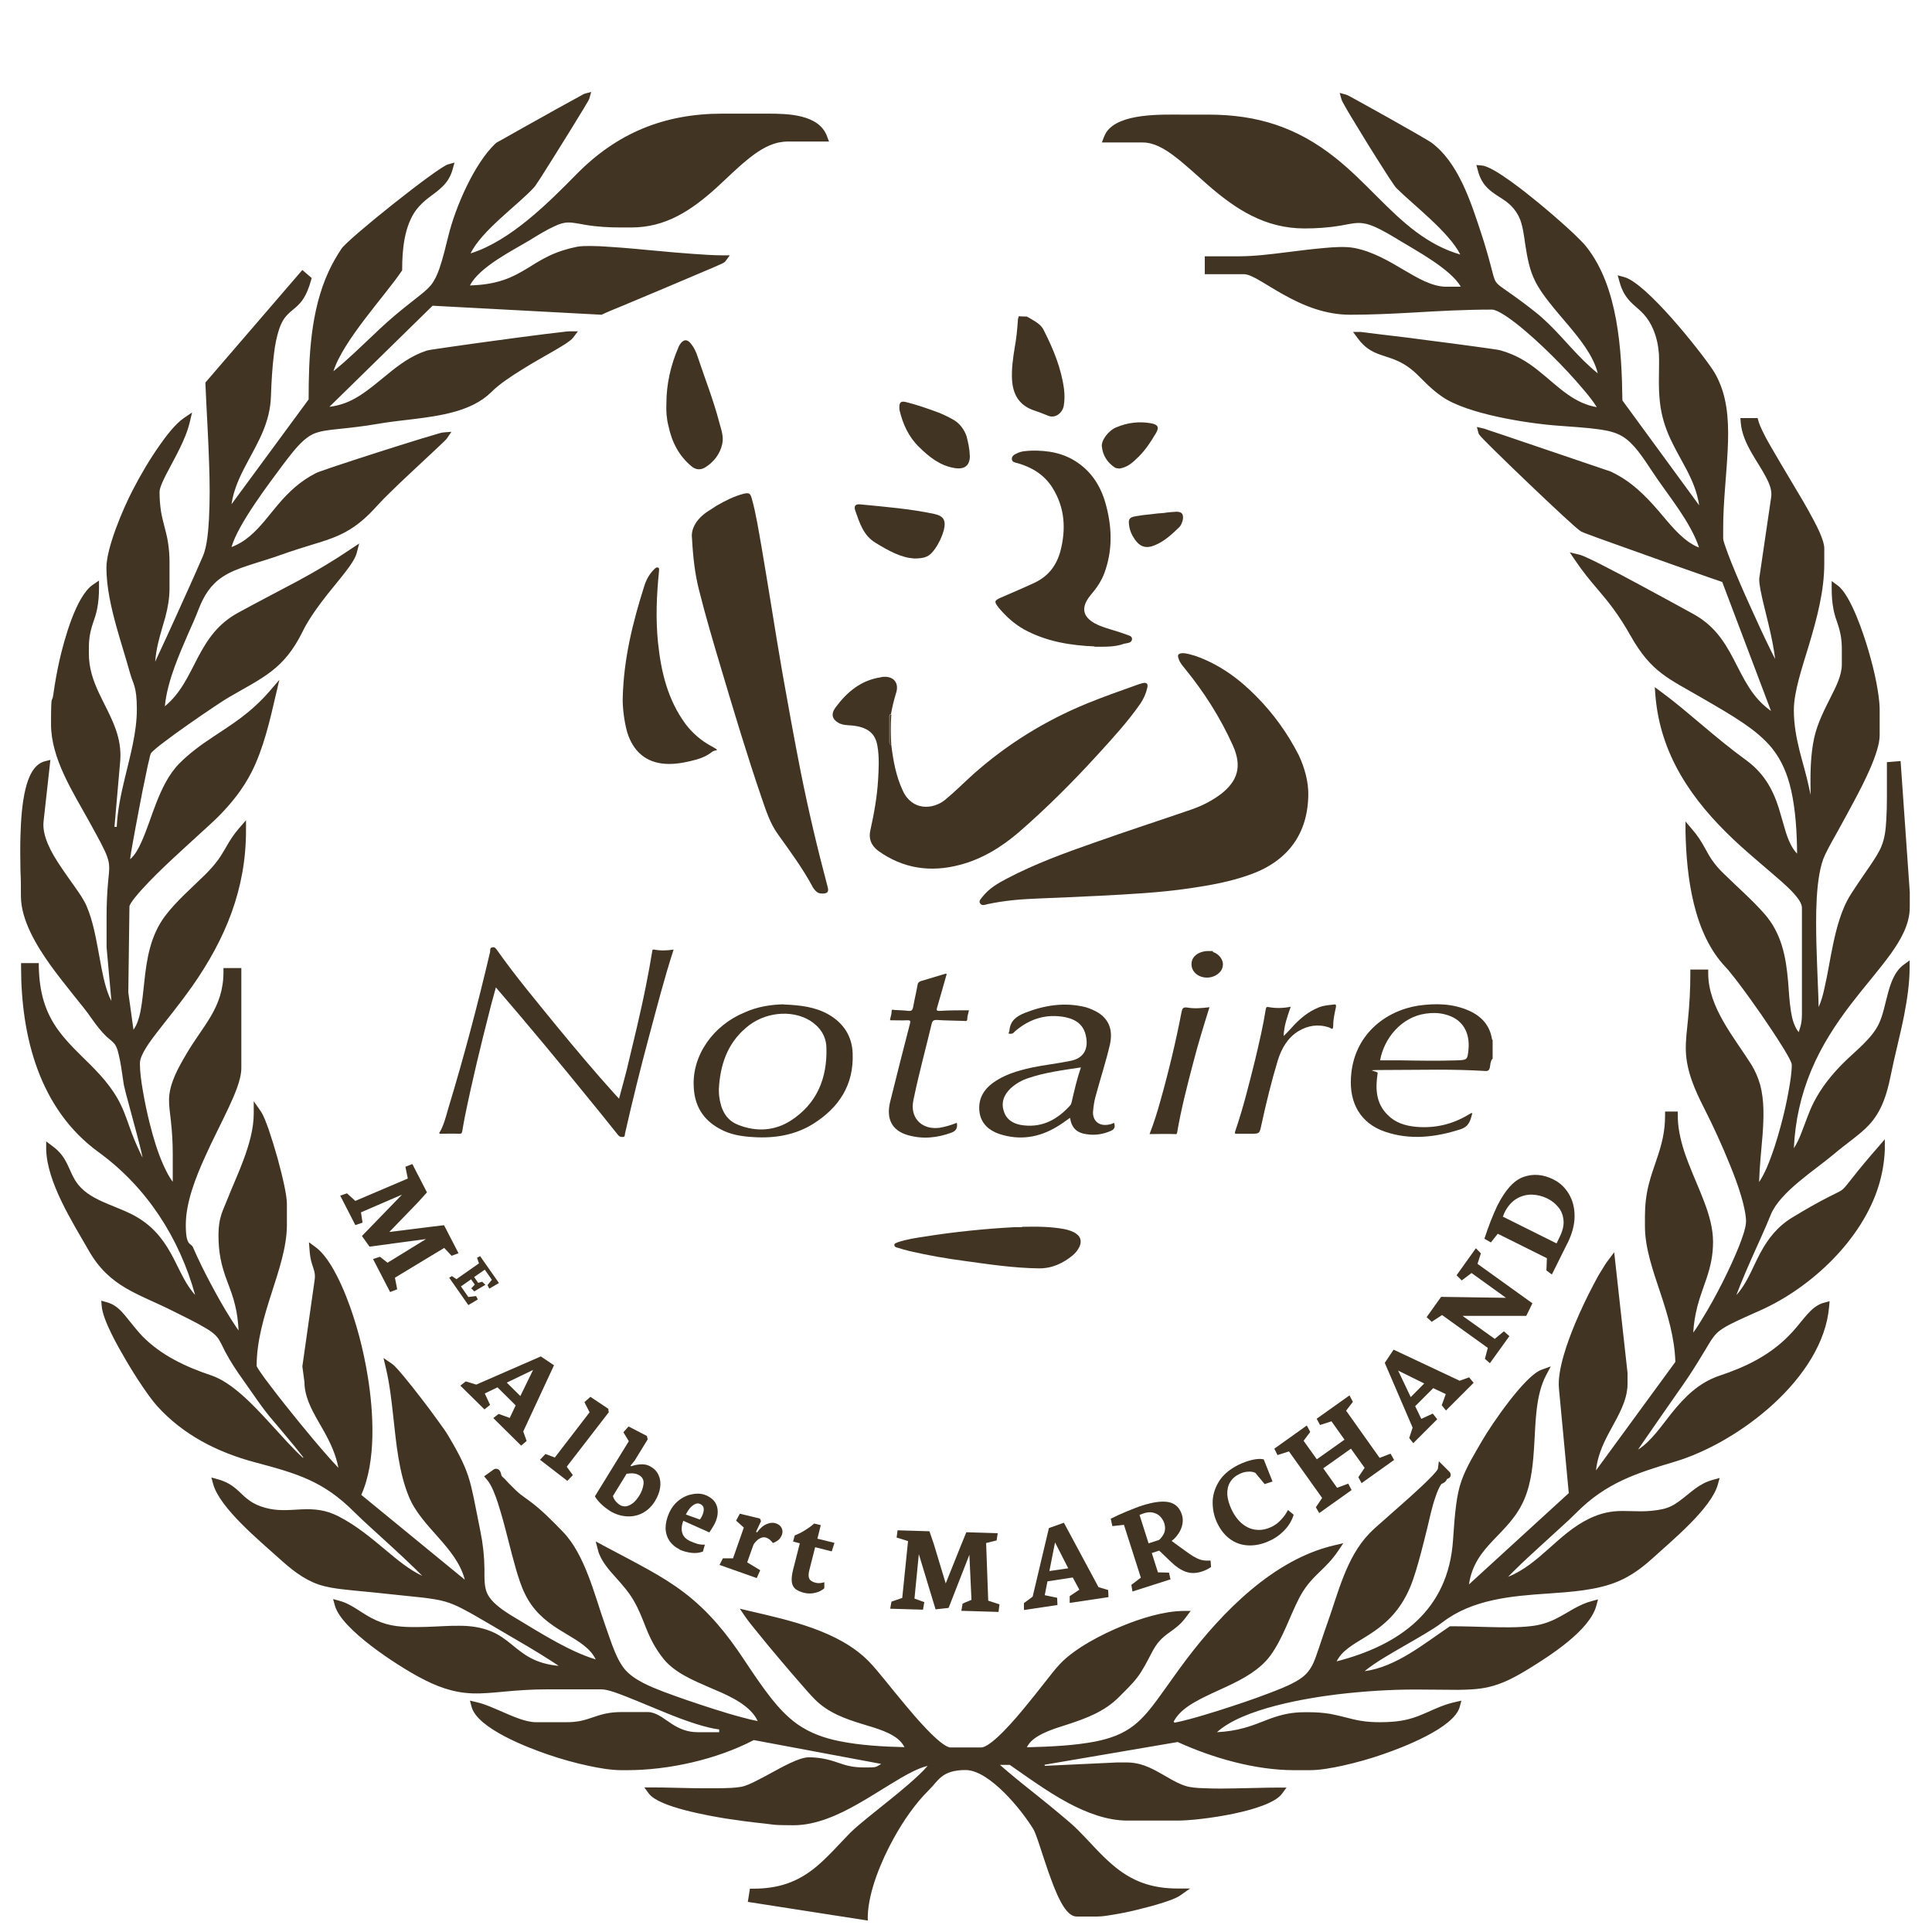 <svg viewBox="0 0 1200 1200" version="1.1" xmlns="http://www.w3.org/2000/svg">
  <defs>
    <style>
      .color {
        fill: #423422;
      }
      .cls-1 {
        fill-rule: evenodd;
      }
    </style>
  </defs>
  
  <g class="color">
    <g id="Calque_1">
      <path d="M729.5,1070c3.1-.6,6.4-1.4,9.3-2.2,6.1-1.6,12.2-3.5,18.3-5.4,10.3-3.3,20.7-6.7,30.8-10.6,5.5-2.1,11.4-4.3,16.6-7.2,3.1-1.7,6-3.7,8.2-6.6,2.4-3,3.9-6.8,5.1-10.4,2.2-6.1,4.1-12.3,6.3-18.4,6.9-19.1,11.9-41.7,26.4-56.7,2.7-2.8,5.8-5.5,8.7-8,4.4-3.9,8.7-7.7,13.1-11.6,3.1-2.7,19.6-17.4,20.8-20.6l.6-4.7,6.6,6.6c.6.6.9,1.5.7,2.4-.3,1.3-1.2,1.6-2.2,2-.6,1.5-1.6,2.3-3.2,3,0,0-.1,0-.2,0-1.7,2.3-2.8,5.2-3.7,7.9-2.3,6.4-3.6,13-5.2,19.6-1.3,5.1-2.5,10.3-3.9,15.4-1.9,7-4,14.8-6.8,21.5-5,11.7-12,20.1-22.4,27.3-3.7,2.6-7.6,4.8-11.4,7.2-3.1,2-6.3,4.2-8.8,7-1.2,1.4-2.2,2.8-3,4.4,38.9-10,69.4-31.5,72.3-75.3.5-7.4,1-15,2-22.4.7-5,1.6-9.9,3.3-14.6,3-8.5,8.3-17,12.8-24.8,5.9-10.2,26.4-40.2,36.8-44l5.8-2.1-2.9,5.5c-6.4,12.1-6.5,28.8-7.3,42.2-.7,11.7-1.6,24.1-6.3,35-9.5,22.1-30.7,28.1-34.3,52.7l62-56.7-6.1-64.8c-1.2-11.7,5.6-29.9,10.1-40.7,3.4-8.1,7.2-16.1,11.3-23.9,1.6-3.1,3.3-6.2,5.2-9.2,1.3-2.1,2.6-4.3,4.1-6.2l3.6-4.8,8.3,75.1v6.4c0,1.6-.1,3.3-.4,4.9-1.5,9.4-7.2,18.2-11.6,26.6-3.9,7.4-6.8,14.6-7.6,22.5l49.3-67.4c-.5-15.2-4.8-29.4-9.6-43.7-4.2-12.7-9.3-26.9-9.3-40.4v-6.3c0-6.7.7-13.2,2.3-19.6,1.3-5.2,3.1-10.3,4.8-15.3,3.3-9.6,5.4-17.5,5.4-27.8v-2.4h7.9v2.4c0,2.8.2,5.5.6,8.3,1.1,7.3,3.3,14.4,6,21.3,3.2,8.3,6.9,16.3,10,24.6,2.9,7.7,5.3,16,5.3,24.3s-1.5,15.2-4.1,22.9c-1.9,5.7-4.1,11.3-5.6,17.1-1.4,5.5-2.3,10.9-2.6,16.4,2.1-2.8,4.1-6.1,5.2-7.9,4.6-7.4,8.9-15.2,12.9-23.1,3.7-7.4,7.3-15,10.4-22.8,1.5-3.9,4.3-11.1,4.3-15.3s-1.6-10.9-3-15.6c-2-6.8-4.6-13.6-7.3-20.2-4.7-11.6-10-23.2-15.7-34.4-5.7-11.2-11-23-11.4-35.8-.2-6.3.7-12.8,1.3-19,1-9.7,1.5-19.3,1.5-29v-2.4h11.1v2.4c0,21,16.1,39.7,26.7,56.5,2.5,4,4.3,8.3,5.6,12.8,2.6,9.9,2.2,20.4,1.5,30.5-.8,10-1.9,19.8-2.2,29.8,2.1-3,4-7.2,4.8-9,3.5-8.2,6.3-17.1,8.6-25.7,2-7.3,3.7-14.8,5-22.2.9-5,1.9-10.9,1.9-16.1-.1-1.9-4.7-9.4-5.8-11.1-4.2-6.8-8.7-13.4-13.2-20-4.4-6.3-8.8-12.5-13.4-18.6-1.7-2.3-3.5-4.6-5.3-6.8-1-1.3-2.1-2.7-3.3-3.9-20.1-21-24.4-56.2-25-84v-6.6c-.1,0,4.2,5,4.2,5,3.3,3.8,5.6,7.4,8,11.8,1.3,2.4,2.6,4.8,4.2,7.1,2.1,3.1,4.6,5.9,7.3,8.5,8.4,8.3,17.6,16.2,25.4,25.1,10.5,12,13.3,26.5,14.6,41.8.5,6.2.8,12.6,1.8,18.8.7,4.4,1.9,9.2,4.8,12.8.3-1,.7-2.1,1-3.2.8-2.7,1-5.2,1-8.1v-66c0-5.1-9.1-13-12.5-16.1-4.5-4-9.2-7.9-13.7-11.8-5.5-4.7-10.9-9.4-16.1-14.3-26.1-24.6-45.7-52.9-48.7-89.6l-.4-5.2,4.2,3.1c8.6,6.3,16.7,13.3,24.8,20.1,8.9,7.5,17.9,15,27.4,21.9,10.8,7.8,16.6,17.4,20.6,29.9,1.5,4.8,2.7,9.6,4.2,14.4,1.2,4,2.8,8.1,5.2,11.6.6.9,1.3,1.7,2,2.4-.1-13.1-.9-26.9-3.7-39.4-2.2-9.6-5.7-18.4-11.9-26.1-4.9-6-11-10.9-17.4-15.3-8.2-5.6-17-10.6-25.6-15.6-21.4-12.5-31.8-16-44.7-38.7-3.4-6-7-11.8-11.1-17.3-3-4.1-6.2-7.9-9.5-11.8-5-5.8-9.6-11.5-13.9-17.9l-3.4-5,5.9,1.4c1.7.4,3.7,1.4,5.3,2.1,2.9,1.3,5.7,2.7,8.6,4.2,7.7,3.9,15.4,8,23,12.1,11.4,6.1,22.7,12.3,34,18.5,12.1,6.7,18.7,15.9,24.9,27.9,6.6,12.6,11.4,23.9,23.3,32.3l-30.3-80.1c-1.1-.4-2.4-.9-3.1-1.1-3.4-1.1-6.7-2.3-10.1-3.5-10-3.5-20-7-30-10.6-9.8-3.5-19.6-7-29.4-10.5-3.4-1.2-6.7-2.4-10.1-3.7-1.4-.5-3.4-1.2-4.8-1.9-1.2-.7-3.1-2.4-4.2-3.3-2.5-2.2-5-4.5-7.4-6.7-7-6.5-13.9-13-20.8-19.6-7.1-6.8-14.2-13.6-21.2-20.5-2.4-2.3-4.7-4.7-7-7-.8-.9-3-2.9-3.3-4.1l-1-3.8,3.9.9c.4,0,1.1.3,3.7,1.2,3,1,6,2,9,3,9.1,3.1,18.3,6.2,27.4,9.3,8.9,3,17.9,6.1,26.8,9.1,3,1,6.1,2.1,9.1,3.1,1.2.4,3,.9,4.1,1.5,11.9,5.8,20.4,14.2,28.9,24.1,6.2,7.2,13.1,16.3,21.5,21,1.2.7,2.3,1.2,3.6,1.7-2.7-8.2-7.7-16.4-12.3-23.3-5.7-8.5-12-16.6-17.6-25.2-4.6-6.9-10.6-16.4-17.8-20.6-4.3-2.6-9.4-3.6-14.3-4.3-8.4-1.2-17.2-1.6-25.7-2.3-19-1.4-56.2-7.2-71.7-17.9-3.3-2.2-6.2-4.7-9.1-7.4-2.3-2.2-4.5-4.5-6.8-6.7-2.4-2.3-4.9-4.3-7.7-6-11.2-6.8-20.3-4.4-29-16.3l-2.9-3.9h4.8c1.5.1,3.3.4,4.8.6,3.3.4,6.6.8,9.9,1.2,9.6,1.1,19.2,2.3,28.7,3.6,9.3,1.2,18.7,2.4,28,3.7,3.3.5,6.6.9,10,1.4,1.7.3,3.7.5,5.3.9,9,2.5,16.4,6.8,23.6,12.6,6.2,4.9,12,10.5,18.5,15,5.6,3.9,11.3,6.6,17.8,7.7-2.3-3.8-6.2-8.5-8-10.6-6.3-7.5-13.1-14.8-20.1-21.7-7.1-7-14.6-13.9-22.4-20-2.7-2.1-11-8.3-14.6-8.3-16.7,0-33.3.9-50,1.9-12.7.7-25.3,1.3-38.1,1.3-15.3,0-29-5.5-42.1-12.9-5-2.8-9.8-5.9-14.7-8.7-2.2-1.3-6.5-3.6-9.1-3.6h-24.4v-11.1h21.2c9.7,0,19.9-1.3,29.5-2.5,8-1,15.9-2,23.9-2.7,5.5-.5,12.7-1,18.1,0,11.6,2.2,21.5,8.1,31.5,14,7.5,4.4,16.9,10.1,25.8,10.1h9c-6.1-10.9-28-22.6-37.3-28.3-5.3-3.2-11.1-6.8-16.8-9.2-3.1-1.3-6-2.1-9.3-2.1-3.7,0-7.9,1.1-11.6,1.7-7.3,1.2-14.6,1.7-22,1.7-24.5,0-42.7-11.8-60.4-27.3-7-6.1-13.9-12.7-21.3-18.2-5.4-4-11.9-7.9-18.8-7.9h-25.4l1.2-3.2c.4-1.1,1-2.2,1.6-3.2,8.1-12,34.5-10.9,47.7-10.9h15.7c30.4,0,55.1,7.9,78.9,26.9,9.2,7.3,17.4,15.6,25.7,23.9,7.8,7.8,15.7,15.6,24.6,22.2,8.4,6.2,17.2,11,27.2,13.9-7-14-29.5-31.1-39.5-41.1-.9-.9-1.9-2.4-2.6-3.5-1.4-2-2.8-4.1-4.1-6.2-3.7-5.8-7.4-11.6-11-17.4-3.7-6-7.4-12.1-11.1-18.2-1.3-2.1-2.5-4.3-3.7-6.4-.5-.9-1.5-2.6-1.8-3.6l-1.1-4,4,1.1c.8.2,2.3,1.1,3.1,1.5,2,1.1,4,2.2,6,3.3,5.9,3.3,11.9,6.6,17.8,9.9,5.6,3.2,11.3,6.4,16.9,9.6,2,1.2,4,2.3,6,3.5,1,.6,2.2,1.3,3.2,2,16.7,12.3,24.5,36.9,30.8,56,2.5,7.5,4.6,14.9,6.6,22.6.6,2.2,1.4,6.1,2.7,8,1.3,1.9,4.5,3.9,6.3,5.2,6.2,4.3,12.2,8.7,18.1,13.4,11.4,9,19.9,20.3,30.1,30.3,2.8,2.7,5.7,5.4,8.7,7.8-2.6-11-11.7-22-18.4-30-3.9-4.6-7.8-9.1-11.5-13.8-3.4-4.3-6.7-8.8-9.1-13.7-3.5-7-4.8-14.7-6-22.3-.8-5.4-1.6-12.9-4.1-17.7-1.9-3.7-4.3-6.5-7.5-9-2.8-2.1-5.9-3.8-8.7-5.9-4.9-3.6-7.7-7.7-9.2-13.7l-.9-3.3,3.4.3c7.6.6,29.1,18.2,35.2,23.2,6.3,5.2,12.6,10.6,18.6,16.1,2.3,2.1,4.7,4.3,6.9,6.6,1.5,1.5,3,3,4.3,4.7,19.8,25,21.9,64.5,22.3,95.3l47.7,65.2c-1.2-8-4.1-15.1-8.1-22.7-3.3-6.2-6.8-12.2-9.8-18.6-3.4-7.4-5.6-14.7-6.5-22.8-.6-5.4-.7-10.8-.6-16.2,0-4.5.2-9.1,0-13.6-.4-5.4-1.4-10.3-3.5-15.3-1.5-3.6-3.4-6.7-6-9.6-2-2.2-4.4-4.1-6.6-6.1-4.4-4.1-6.8-8.1-8.4-14l-1.1-4,4,1.1c13.6,3.6,46.5,44.9,54.9,57.4,1.6,2.4,3,5,4.1,7.6,5.8,13.1,6,28.4,5.3,42.5-.8,16.3-2.8,32.4-2.8,48.7v6.3c0,1,1,3.8,1.3,4.7,1.1,3.3,2.4,6.6,3.7,9.9,3.7,9.2,7.7,18.4,11.8,27.4,4.1,9.1,8.3,18.3,12.7,27.2.9,1.9,1.8,3.7,2.8,5.5-.4-3.3-1-6.7-1.6-9.9-1.5-7.9-3.5-15.6-5.4-23.4-.8-3.2-1.5-6.3-2.1-9.5-.4-2.3-.9-4.9-.8-7.2h0c0-.1,7.4-50.4,7.4-50.4.7-4.3-1.2-8.8-3.2-12.5-2.7-5.2-6.1-10.1-9-15.2-3.3-5.8-6.2-12.1-6.7-18.9l-.2-2.6h10.7l.5,1.8c.6,2.1,1.6,4.3,2.5,6.2,1.5,3.1,3.1,6.1,4.8,9,4.3,7.5,8.8,15,13.2,22.4,4.8,8,9.6,16,13.9,24.2,2.2,4.2,6.5,12.5,6.5,17.3v9.4c0,17.3-4.6,34.1-9.5,50.6-2.2,7.3-4.6,14.6-6.5,22-1.5,5.9-2.9,12.4-2.9,18.5,0,8.8,1.5,16.9,3.6,25.4,1.9,7.5,4.2,14.9,5.8,22.5.3,1.6.7,3.1,1,4.7,0-.3,0-.5,0-.8-.2-11.4-.2-23.7,2.3-34.9,2.1-9.1,6.2-17,10.3-25.2,3-5.9,6.8-13.3,6.8-20v-9.4c0-6-.7-10.3-2.6-16-1-2.8-1.9-5.5-2.5-8.5-.9-4.4-1.2-8.8-1.2-13.3v-4.7l3.8,2.8c8.1,6,16.1,30.3,18.9,39.9,2,6.8,3.8,13.7,5.1,20.6,1,5.4,2,11.3,2,16.8v15.7c0,10.6-10.2,30.2-15.2,39.6-3.5,6.7-7.2,13.3-10.8,19.9-2.7,4.8-5.5,9.7-7.9,14.7-6.3,13-5.7,40.5-5.4,55,.2,8.4.6,16.8.9,25.2.2,4.8.4,9.6.5,14.4,1.7-3.7,2.8-8.1,3.4-10.8,2.2-9.3,3.6-18.9,5.6-28.3,2.2-10.4,5.3-22.1,11.1-31.1,3.9-6.1,8.1-12.1,12.2-18.1,2.4-3.6,4.9-7.3,6.6-11.3,2.2-5.2,2.8-10.9,3.1-16.5.3-4.6.4-9.2.4-13.9,0-6.6,0-13.3,0-19.9v-2.2l8.5-.7,5.7,81.4v9.5c0,10.6-5.8,20.4-11.7,28.7-3.7,5.1-7.7,10.1-11.7,15-4.5,5.5-8.9,10.9-13.2,16.5-9.7,12.7-18.3,26-24.5,40.8-6.6,15.7-10.1,31.8-10.9,48.6,1.9-3,3.4-6.1,4.7-9.6,2.6-6.5,4.5-12.7,7.7-19,4.8-9.3,11.2-17.3,18.6-24.6,7.2-7.2,17.4-14.8,21.8-24.1,5.3-11.1,5.1-29,15.3-36.6l3.8-2.8v4.7c0,9.8-1.6,19.9-3.4,29.4-2.5,12.7-5.9,25.1-8.4,37.7-2.3,11.3-5.5,22-13.6,30.6-2.9,3.1-6.3,5.8-9.6,8.4-4.1,3.2-8.1,6.2-12.1,9.6-11.7,9.9-33.5,23.5-39.2,37.7-3.5,8.7-7.5,17.3-11.3,25.8-2.6,5.9-5.2,11.8-7.6,17.8-.8,2-1.6,4.1-2.4,6.2,1-1.1,2-2.3,2.9-3.6,4.9-6.8,8-15.2,12-22.6,5-9.3,10.9-16.6,20-22.1,7.6-4.6,15.3-9.1,23.3-13.1,1.7-.8,3.3-1.6,5-2.5.8-.4,1.7-.9,2.5-1.5,1.8-1.4,3.9-4.4,5.4-6.2,5.4-6.9,11-13.6,16.8-20.2l4.3-5v6.6c-.3,7.5-1.6,15-3.8,22.2-10.3,33.6-41.8,63.2-73.1,77.3-6.4,2.9-13,5.7-19.3,8.9-3,1.6-6.1,3.3-8.5,5.8-2.4,2.5-4.3,5.8-6,8.7-3.6,6-7.2,11.9-11.1,17.8-2.2,3.4-4.6,6.7-6.9,10-3.6,5.2-7.2,10.3-10.8,15.5-4,5.7-8,11.5-11.9,17.2-.6.9-1.3,1.9-1.9,2.8,8.1-5.1,14.7-14.9,20.5-22.2,8.4-10.5,17.2-19.4,30.3-23.8,16-5.3,31-12.6,42.9-24.8,3.5-3.5,6.4-7.3,9.6-11.1,2.5-3,5.3-6.1,8.8-8,1.1-.6,2.3-1.1,3.6-1.4l3.3-.9-.3,3.4c-3.7,44.2-56.2,84.5-95.9,96.3-24.2,7.2-42.8,13.3-61,31.6-3.3,3.3-6.7,6.5-10.2,9.6-4.3,3.9-8.6,7.8-12.8,11.7-5.1,4.7-10.2,9.3-15.1,14.2-1.4,1.3-2.9,2.9-4.4,4.4,19.8-8,31-26.8,50.5-36.2,6.9-3.3,13-4.7,20.7-4.7,3.8,0,7.5.2,11.3.2,4.5,0,8.8-.4,13.2-1.3,4-.8,7.4-2.6,10.6-5,7.2-5.2,12-10.9,21.1-13.3l4-1.1-1.1,4c-4,14.9-29.1,35.4-40.7,46-6.3,5.7-12.9,10.6-20.7,14-13.4,5.8-30,6.8-44.4,7.8-22.4,1.5-46.7,3.6-65.2,17.8-3.5,2.7-7.5,5.1-11.3,7.4-4.7,2.8-9.4,5.5-14.1,8.2-5.1,3-16.5,9.3-23,14.8,19.5-2.6,36.8-17,52.4-27.5l.6-.4h.7c8,0,15.9.3,23.9.5,8.4.2,17.6.4,25.9-.6,5.3-.6,10-2,14.8-4.3,4.1-2,7.9-4.4,11.8-6.6,3.5-1.9,7-3.6,10.9-4.6l4-1.1-1.1,4c-4.1,15.3-28.9,31.1-41.9,39.1-8,4.9-16.3,9.5-25.6,11.5-6,1.3-12.1,1.5-18.2,1.6-8.9,0-17.8-.2-26.6-.2-16.2,0-32.5,1.1-48.6,3-18.7,2.3-58.5,8.7-74.7,23.5,5.8-.3,11.4-1.1,17.1-2.7,5.5-1.5,10.6-3.7,15.9-5.7,7.2-2.6,13.5-4,21.2-4h3.1c4.3,0,8.6.3,12.9,1,3.3.6,6.5,1.4,9.7,2.2,3.1.8,6.1,1.6,9.3,2.1,4,.7,8,.9,12.1.9,5.9,0,11.9-.4,17.7-1.9,4.1-1,7.8-2.6,11.7-4.3,5.8-2.6,10.9-4.9,17.2-6.3l3.9-.9-1,3.8c-3.5,13.2-35.8,25.4-47.4,29.4-8.3,2.9-16.8,5.3-25.4,7.2-6.5,1.4-13.9,2.8-20.6,2.8h-9.4c-24.1,0-50.5-7.5-72.4-17.5l-82.6,14.1v.7c0,0,44.9-2.1,44.9-2.1h6.3c2.7,0,5.4.4,8.1,1.1,3.7,1,7.1,2.6,10.4,4.4,6.1,3.2,13.4,8.4,20.2,9.7,3.7.7,8.1.8,11.8.9,5.6.2,11.1.1,16.7,0,9-.1,18.1-.5,27.1-.5h4.7l-2.8,3.8c-8.1,11-51.2,16.7-64.7,16.7h-31.4c-12.7,0-25.5-5-36.6-10.9-7.1-3.8-13.8-8.1-20.4-12.6-5.4-3.6-10.6-7.4-16-11.1h-6.1c1.9,1.7,3.8,3.3,5.7,4.9,5.9,5,12,9.8,18,14.6,4.8,3.9,9.6,7.7,14.3,11.7,3.6,3,7.3,6.1,10.6,9.4,7,7,13.5,14.8,21,21.2,12.2,10.6,24.7,15,40.9,15h7.6l-6.3,4.4c-2.6,1.8-7.3,3.3-10.3,4.3-5.2,1.7-10.6,3.1-15.9,4.4-4.8,1.2-9.6,2.2-14.4,3-3.5.6-7.4,1.3-10.9,1.3h-12.6c-4.7,0-8.2-5.9-10.1-9.5-3.1-5.8-5.4-12.4-7.6-18.5-1.9-5.5-3.7-11-5.5-16.5-.7-2.1-1.4-4.2-2.2-6.3-.5-1.2-1-2.6-1.7-3.7-7.1-11.6-27.1-36.5-42-36.5s-17,6.9-22.7,12.4c-8.7,8.6-16.1,19.5-22,30.2-7.4,13.4-15.6,32.7-16,48.2v2.7c0,0-74.5-11.6-74.5-11.6l1.3-8.2h2c15.4,0,27.6-3.9,39.4-13.8,7.5-6.3,14-13.9,20.9-20.9,3.3-3.3,7.1-6.3,10.7-9.3,4.9-4,9.9-8,14.9-12,3.7-3,17-13.7,22.5-20.3-5.7,1.4-11.9,4.8-16.4,7.4-9.1,5.3-17.8,11.1-27,16.3-12,6.8-25.9,13.2-39.9,13.2s-12.4-.5-18.5-1.1c-7.9-.8-15.9-1.9-23.8-3.1-10.1-1.7-41.4-7-47.6-15.5l-2.8-3.8h4.7c9,0,18.1.4,27.1.5,5.6,0,11.1.1,16.7,0,3.7-.1,8.1-.2,11.8-.9,2.7-.5,5.8-2,8.3-3.2,3.7-1.8,7.3-3.8,10.8-5.7,5.4-2.9,16.7-9.4,22.7-9.4s11.6,1,18.1,3.3c5.9,2.1,10,3,16.5,3s6.8,0,9.2-1.4c.4-.2.8-.5,1.2-.8l-79.1-14.8c-23.2,12.1-52.9,18.7-78.9,18.7h-3.1c-6.7,0-14.1-1.3-20.6-2.7-8.5-1.8-17-4.2-25.2-7-12-4.1-43.9-16.1-47.5-29.7l-1-3.8,3.9.9c5.7,1.3,11.4,4,16.8,6.3,5.8,2.5,13.9,6.2,20.3,6.2h18.8c6.4,0,10.5-.9,16.5-3,6.5-2.3,11.1-3.3,18.1-3.3h15.7c.8,0,1.6,0,2.4.2,4.6.9,8.9,4.6,12.8,7.1,5.1,3.3,10,5.2,16.2,5.2h13.3v-1.7c-4.8-.6-9.7-2-14.3-3.4-6.3-2-12.4-4.3-18.5-6.8-8.2-3.3-16.3-6.8-24.4-10-3.8-1.5-11.7-4.7-15.8-4.7h-34.6c-8.7,0-17.2.6-25.9,1.4-6.5.6-13.1,1.3-19.6,1.1-12.2-.4-22.5-4.3-33.2-10.1-13.5-7.2-48.4-29.6-52.4-44.5l-1.1-4,4,1.1c2.1.6,4.1,1.4,6,2.4,3.7,1.9,7,4.3,10.5,6.4,4.1,2.5,8.2,4.4,12.9,5.7,7.5,2.1,16.7,1.9,24.4,1.7,7-.2,14-.8,21-.7,6.8,0,13.5,1,19.7,3.6,4.7,2,8.5,4.8,12.4,8,4.4,3.6,8.4,6.9,13.6,9.3,4.9,2.3,10.2,3.5,15.6,4-1.4-1-2.8-1.9-4.2-2.8-4.9-3.2-9.9-6.2-14.9-9.2-8.3-4.9-16.6-9.7-24.9-14.6-5.2-3-10.5-6.2-15.8-8.9-3.4-1.8-6.9-3.3-10.6-4.4-4.5-1.3-9.3-1.9-14-2.5-8.2-.9-16.5-1.7-24.8-2.6-7.9-.9-15.8-1.5-23.7-2.4-5.6-.6-11.1-1.4-16.4-3.2-9.5-3.3-17.3-9.8-24.6-16.4-11.6-10.5-36.7-31.1-40.7-46l-1.1-4,4,1.1c5.4,1.5,9,3.7,13.1,7.5,2.1,2,4.1,4,6.4,5.6,3,2.2,6.3,3.6,9.9,4.6,7.9,2.2,14.5,1.4,22.5,1,8.5-.4,15.3.4,23,4.3,11.2,5.7,20.4,13.5,30,21.5,6.7,5.6,14,11.7,22.1,15.5-1.4-1.4-2.8-2.8-4.1-4.1-4.9-4.8-10-9.5-15.1-14.2-4.3-3.9-8.6-7.8-12.8-11.7-3.4-3.1-6.9-6.3-10.2-9.6-19.3-19.4-35.8-24-61.6-30.9-23.3-6.2-44.7-17-61-35.1-3.1-3.5-6.1-7.8-8.7-11.6-3.9-5.7-7.5-11.5-11-17.5-4.5-7.7-13.9-24.1-14.6-32.8l-.3-3.4,3.3.9c1.8.5,3.5,1.2,5,2.2,3.3,2.1,5.8,5.2,8.2,8.2,3,3.7,5.8,7.3,9.1,10.8,11.6,11.8,26.9,19,42.5,24.2,13.1,4.3,26.5,18.7,35.7,28.7,4,4.4,8,8.8,12.1,13.2,3,3.2,6.1,6.4,9.4,9.4l.2-.3c-.8-1.1-1.9-2.4-2.5-3.2-2-2.6-4.1-5.1-6.2-7.6-3.3-3.9-6.5-7.9-9.9-11.8-6.9-7.9-12.7-17-18.8-25.5-4.1-5.7-7.9-11.5-11.2-17.7-1.4-2.7-2.8-6.1-4.6-8.5-1.9-2.5-4.6-4.3-7.3-5.9-6.5-3.9-13.7-7.3-20.5-10.7-21.9-11-39.3-14.8-52.3-37.6-10-17.5-26-42.4-26.4-63v-4.8c-.1,0,3.8,2.9,3.8,2.9,5.1,3.7,7.7,7.6,10.2,13.2,2.7,6,4.3,10,9.5,14.5,5.5,4.7,12.8,7.5,19.4,10.2,3.9,1.6,7.8,3.2,11.6,5.2,10.5,5.7,17.3,13.4,23,23.7,4.3,7.7,7.8,16.8,13.3,23.7.5.7,1.1,1.3,1.7,2-9.8-35.4-30-66.9-60-88.7-36.7-26.7-48.1-71.7-48.1-115v-2.4h11v2.3c.4,15.2,3.5,28,12.8,40.3,5.5,7.3,12.3,13.7,18.8,20.1,9.1,9.1,16.5,17.7,21.3,29.7,1.8,4.5,3.3,9.1,5,13.6,1.9,5,4.1,9.9,6.5,14.7,0-.7-.3-1.5-.4-2-.4-1.8-.8-3.7-1.3-5.5-1.3-5.1-2.6-10.1-4-15.1-1.3-5-2.7-10-4-14.9-.5-1.8-1-3.7-1.4-5.6-.3-1.1-.6-2.3-.7-3.4-.9-6-1.7-12.5-3.2-18.4-.5-2-1.2-4.3-2.6-5.9-1.3-1.5-3.2-2.8-4.7-4.2-3.3-3.2-6.2-6.9-8.8-10.6-3.6-5.3-7.8-10.3-11.8-15.3-4.9-6.2-9.8-12.3-14.4-18.7-8.4-11.8-18.2-27.8-18.2-42.7s-.2-10.9-.3-16.4c-.1-6.9-.2-13.9,0-20.8.3-9.6.9-20.3,3.2-29.6,1.6-6.5,4.8-15.2,12.1-17l3.3-.8-4.2,37.9c-1.2,9.3,5.1,20.1,10.1,27.6,3.1,4.7,6.4,9.2,9.6,13.8,2.6,3.7,5.5,7.8,7.2,12,3.4,8,5.2,17.3,6.8,25.8,1.5,7.8,2.7,16,4.9,23.6.8,2.7,1.9,6.1,3.5,9l-3-33.4v-19c0-7.4.3-14.7,1-22.1.3-3.3.9-7.1.5-10.4-.3-3.1-1.6-6.1-2.9-8.9-2.9-6.1-6.5-12.2-9.7-18.2-9.9-17.9-23.4-38.6-23.4-59.8s.6-12.3,1.4-18.4c1-7.2,2.3-14.5,3.9-21.6,2.8-12.1,10.1-39.6,20.8-46.8l3.7-2.5v4.5c0,4.4-.3,8.9-1.2,13.3-.6,2.9-1.5,5.7-2.5,8.5-1.9,5.7-2.6,9.9-2.6,16v3.1c0,18.3,10.9,30.7,16.7,47,2.2,6.3,3.3,12.6,2.8,19.3l-3.6,41.3h1.4c.5-10.2,2.6-20.2,5-30.1,3.3-13.9,7.5-28.5,7.5-42.9s-2.3-15.6-4.2-22.4c-2.7-9.7-5.8-19.3-8.5-29-3.2-11.6-6.2-24.5-6.2-36.6s9.9-35.8,16.4-48.3c4.9-9.5,10.5-19,16.7-27.8,3.7-5.3,9.7-13.3,15.1-16.9l5-3.4-1.4,5.9c-1.3,5.6-3.7,11.2-6.2,16.3-2.7,5.6-5.8,11-8.6,16.5-1.2,2.4-4,7.9-4,10.6,0,4.1.3,8.1.9,12.1.5,3.1,1.3,6.2,2.1,9.3.8,3.2,1.7,6.4,2.2,9.7.7,4.3,1,8.6,1,12.9v15.7c0,6.3-1,12-2.6,18.1-1.5,5.4-3.2,10.7-4.5,16.2-.9,3.8-1.5,7.6-1.8,11.5.5-1.1,1-2.2,1.5-3.3,3.9-8.2,7.6-16.5,11.4-24.8,5.6-12.4,11.3-24.9,16.7-37.4,2.7-6.1,3.4-16.4,3.8-23.1.6-11.3.5-22.8.1-34.1-.5-16.6-1.6-33.2-2.3-49.8v-.9s60.2-69.9,60.2-69.9l5.8,5-.4,1.4c-1.2,4.3-2.8,8.7-5.4,12.4-1.8,2.5-3.8,4.2-6.1,6.1-4.4,3.6-6.4,6.3-8.3,11.8-1.6,4.8-2.6,10.1-3.2,15.2-1.1,8.7-1.6,17.6-1.9,26.4-.5,16.3-7.6,27.9-15,41.8-4.5,8.4-8.2,16.4-9.5,25.4l47.9-65.1c0-26.4,1.2-55.1,12.4-79.4,2.3-5,5-9.7,8-14.2,4.2-6.3,59.9-50.7,66.2-52.4l4-1.1-1.1,4c-1.2,4.4-3.3,8-6.6,11.1-2.5,2.5-5.4,4.5-8.2,6.6-3,2.3-5.6,4.7-7.9,7.7-7.4,10-8.7,24.8-8.7,36.8v.7l-.4.6c-10,14.9-36.2,42.9-42.3,62.1,2.2-1.8,4.3-3.6,6.4-5.4,4.5-4,9-8.2,13.4-12.4,6-5.7,12-11.5,18.3-16.8,4.7-4,9.6-7.8,14.4-11.6,2.8-2.2,5.7-4.5,8-7.2,2.4-3,3.9-6.4,5.2-10,2.3-6.6,4-13.9,5.7-20.7,4.3-17.6,16-44.9,29.3-57.4.6-.6,2.2-1.4,3-1.8,2.1-1.2,4.1-2.3,6.2-3.5,6.1-3.5,12.3-6.9,18.4-10.3,6.2-3.5,12.4-7,18.7-10.4,2.1-1.1,4.1-2.3,6.2-3.4,2.6-1.4,2.2-1.3,2.9-1.5l4-1.1-1.1,4c-.2.8-1.3,2.5-1.7,3.2-1.2,2.1-2.5,4.2-3.8,6.3-3.8,6.2-7.5,12.4-11.4,18.5-3.7,5.9-7.3,11.8-11.1,17.7-1.3,2.1-2.6,4.2-4,6.2-.7,1-1.5,2.4-2.3,3.3-10.1,11.1-32.5,26.7-39.5,41.1,24.8-7.8,48.3-31.4,65.8-49.2,25.2-25.6,54.5-37.6,90.5-37.6h28.3c12.2,0,31.8.3,36.8,14.1l1.2,3.2h-25.4c-2.1,0-4.2.3-6.3.7-7.1,1.7-13.4,6-19,10.6-6.8,5.5-13,11.8-19.5,17.7-15.4,13.8-31.1,24.4-52.6,24.4h-6.3c-7.4,0-14.7-.4-22-1.6-3.3-.5-7.3-1.5-10.7-1.5-2.9,0-5.6.9-8.2,2.1-5.3,2.4-10.7,5.7-15.7,8.8-10,6.1-31.3,16.5-37.3,28.2,7.1-.2,14.2-1.1,20.9-3.4,5.7-1.9,10.6-4.7,15.7-7.8,4.1-2.6,8.2-5.1,12.6-7.2,5.5-2.6,11.2-4.4,17.2-5.6,2.6-.5,5.6-.5,8.2-.5,3.9,0,7.8.2,11.7.5,9.9.6,19.8,1.6,29.7,2.5,7.5.7,15,1.4,22.5,1.9,6,.4,12.2.9,18.2.9h4.7l-2.8,3.8c-.7.9-3.3,1.9-4.4,2.4-2.8,1.3-5.7,2.5-8.6,3.7-8.6,3.7-17.1,7.3-25.7,10.9-8.5,3.6-17,7.1-25.5,10.7-4,1.7-8.3,3.3-12.2,5.2l-.5.2-104.9-5.6-64.1,62.8c6.7-.8,12.7-3.1,18.4-6.7,6.1-3.8,11.6-8.6,17.2-13.1,7.6-6.3,15.3-12,24.8-15.1,1.4-.4,3.6-.7,5-.9,3.4-.5,6.8-1,10.2-1.5,9.8-1.4,19.7-2.8,29.5-4.1,9.6-1.3,19.3-2.6,28.9-3.8,3.4-.4,6.8-.8,10.2-1.2,1.7-.2,3.6-.5,5.4-.5h4.8c0-.1-2.9,3.8-2.9,3.8-1.9,2.6-9,6.5-11.8,8.2-6.6,3.8-13.3,7.5-19.8,11.6-6.6,4.1-14.1,8.9-19.6,14.4-12,11.8-31.9,14.5-47.8,16.5-7.5.9-15.1,1.7-22.6,3-8.5,1.5-16.9,2.4-25.5,3.3-4.5.5-9.6,1-13.8,2.7-3.3,1.4-6,3.6-8.5,6.1-4.2,4.2-7.9,9.3-11.5,14-7.6,10.3-27.3,36-31.4,50.4,4.2-1.6,8-3.9,11.5-6.9,6.6-5.6,11.8-12.9,17.4-19.5,6.8-8,13.9-14.6,23.3-19.4,1.3-.7,3.2-1.3,4.7-1.8,3-1.1,6-2.1,9-3.1,8.6-2.9,17.2-5.6,25.8-8.4,8.7-2.8,17.4-5.5,26.1-8.2,3-.9,6.1-1.8,9.1-2.7,1.3-.4,3.4-1.1,4.8-1.2l4.9-.4-2.8,4.1c-.6.9-2,2.1-2.8,2.9-1.8,1.7-3.6,3.4-5.4,5.1-5.1,4.8-10.3,9.6-15.5,14.5-3.8,3.6-7.7,7.2-11.4,10.9-2.8,2.7-5.7,5.6-8.3,8.5-6.9,7.7-14,13.9-23.5,18.2-5.1,2.3-10.4,4-15.8,5.6-6.7,2.1-13.4,4.1-20,6.5-6.9,2.5-14,4.5-20.9,6.8-5.5,1.8-11.1,3.9-15.9,7.1-7.3,4.9-11.5,11.7-14.6,19.7-2.1,5.5-4.6,11-7,16.4-2.8,6.4-5.5,12.8-7.9,19.3-2.8,7.7-5.4,16.4-6.2,24.9,9.9-8.2,14.4-18.6,20.4-30.1,6.3-12,12.8-21.2,24.9-27.9,12.4-6.8,24.9-13.2,37.4-19.9,11.3-6.1,22.1-12.5,32.7-19.7l5.3-3.5-1.6,6.1c-1.3,4.7-6.8,11.4-9.9,15.3-5.4,6.7-10.9,13.2-15.8,20.3-2.9,4.2-5.7,8.5-7.9,13.1-11.6,23.5-24.6,28.4-45.9,40.8-3.2,1.9-6.4,4.1-9.6,6.2-5.1,3.4-10.2,6.9-15.3,10.5-5.3,3.7-10.6,7.5-15.7,11.4-1.5,1.1-6.8,5.2-7.7,6.7-.4.9-.8,2.7-1,3.7-.7,2.7-1.3,5.4-1.8,8.1-1.6,7.6-3.2,15.3-4.6,23-1.4,7.6-2.9,15.1-4.2,22.7-.5,2.7-.9,5.4-1.3,8.2,3.2-2.6,5.4-7.1,6.9-10.4,3.6-7.8,6.1-16.3,9.3-24.4,3.4-8.7,7.8-18.1,14.5-24.8,6.2-6.2,13.1-11.3,20.4-16.1,5.9-4,12-7.8,17.7-12.1,6.5-4.9,12.3-10.2,17.6-16.3l6.3-7.3-2.2,9.4c-3.7,16-7.6,33.1-15,47.8-5.4,10.6-12.5,19.5-20.9,27.9-3.6,3.6-7.6,7.1-11.4,10.6-5.8,5.3-11.6,10.6-17.4,16-6.3,5.9-12.6,12-18.4,18.4-1.4,1.5-7.8,8.7-7.8,10.7l-.7,53.3,3.2,23.2c2.3-3.2,3.5-7.3,4.3-11.1,1.2-6,1.7-12.3,2.4-18.3,1.5-14.6,3.8-29,12.9-41.2,7.1-9.4,16.6-17.5,25-25.8,2.9-2.9,5.7-6,8.1-9.3,1.7-2.4,3.2-4.9,4.7-7.5,2.5-4.4,4.9-8.2,8.3-12.1l4.2-4.8v6.4c0,36.4-12.8,67.3-33.4,96.7-3.9,5.5-8,10.9-12.2,16.3-3.5,4.5-7.1,8.9-10.5,13.4-3.1,4.1-9.8,12.8-9.8,18.1s.8,11.1,1.7,16.3c1.2,7.2,2.7,14.4,4.5,21.5,2.2,8.7,4.9,17.8,8.6,25.9,1,2.2,3.2,6.9,5.6,9.9v-17.1c0-7.1-.4-14-1.2-21.1-.5-4.4-1.2-8.9-1.1-13.3.3-9.8,5.9-19.6,10.8-27.9,10.3-17.7,23-28.6,23-50.9v-2.4h11.1v62.1c0,7.5-4.7,17.7-7.8,24.4-4.9,10.5-10.3,20.7-15,31.3-5.6,12.4-11.7,27.9-11.7,41.7s3.2,10.9,4.5,14c3.3,7.6,7,15.1,10.9,22.4,4,7.5,8.2,15.1,12.8,22.3.9,1.4,2.7,4.3,4.6,6.9-.3-5.3-.9-10.6-2.2-15.8-1.2-5.1-3-9.8-4.9-14.8-3.8-10.1-5.4-17.9-5.4-28.8s2.9-15.3,5.5-22c3.3-8.4,7.1-16.5,10.2-25,3.3-9,6.2-18.8,6.2-28.4v-7.6l4.4,6.3c1.9,2.8,3.7,8,4.9,11.3,2,5.9,3.8,11.8,5.5,17.8,1.5,5.5,2.9,11,4.1,16.6.8,3.8,1.7,8.4,1.7,12.2v12.6c0,14-5.3,29.1-9.5,42.3-4.7,14.7-9.3,29.8-9.3,45.4.4,1,1.9,3.1,2.4,3.9,1.9,2.8,4,5.6,6.1,8.3,5.8,7.7,11.9,15.3,18,22.8,5.8,7.1,11.7,14.2,17.8,21.1,2.1,2.4,4.3,4.8,6.5,7.1-1.6-8.2-4.9-15.4-9.1-22.9-4.3-7.7-9.7-15.9-11.4-24.6-.4-1.9-.6-3.8-.6-5.7l-1.3-9.8,7.6-53.5c.3-2,.3-3.6-.2-5.6-.4-1.6-1-3.2-1.5-4.8-.8-2.6-1.2-5.3-1.4-8l-.4-5.2,4.2,3.1c8.3,6.1,15.2,21.2,18.9,30.5,6.3,15.9,10.8,33.3,13.5,50.2,3.5,21.8,5.3,52.2-4.1,73.1l64.3,52.7c-5.3-20.3-26.8-32.4-34.7-51.5-6.3-15.2-7.9-33.3-9.7-49.5-1.1-10.3-2.3-20.7-4.7-30.8l-1.4-5.9,5,3.4c2.4,1.6,5.8,5.9,7.7,8.1,3.8,4.6,7.5,9.3,11.1,14,3.5,4.5,6.9,9.1,10.2,13.7,2.1,2.9,4.4,6,6.2,9,4.7,8,9.5,16.3,12.4,25.1,1.5,4.5,2.5,9.2,3.5,13.8,1.4,6.9,2.7,13.7,4.1,20.6,1.6,7.9,2.4,15.3,2.5,23.3,0,4.1-.2,9.3,1,13.3.9,3,2.7,5.4,4.9,7.6,3.8,3.7,9,7,13.6,9.7,8.5,5.1,17,10.4,25.7,15.1,7.4,4,15.6,8,23.9,10.5-.8-1.7-1.9-3.3-3.2-4.8-5-5.7-13.4-9.8-19.8-13.9-9.2-5.8-16.2-12.2-21-22.1-2.3-4.7-4-10.1-5.5-15.2-1.8-6.2-3.4-12.5-5-18.8-1.9-7.5-3.9-15.1-6.3-22.5-1.4-4.3-3.8-11-6.8-14.4l-1.7-2,5.7-4.1c.5-.4,1.2-.7,1.8-.6,2.1,0,2.9,2.2,3.2,3.9.2,1,1.5,1.7,2.2,2.5,1.4,1.6,3,3.2,4.5,4.7,1.7,1.7,3.4,3.4,5.2,4.8,1.5,1.2,3.2,2.3,4.8,3.5,8.1,5.9,14.7,12.7,21.6,19.8,13.6,14.1,19.5,38.9,25.9,57.1,2.1,5.8,4,11.9,6.4,17.6,1.6,3.8,3.5,7.6,6.2,10.8,5.8,6.7,16,10.7,24,13.8,10.1,3.8,20.5,7.3,30.8,10.6,6,1.9,12.1,3.8,18.3,5.4,2.9.8,6.2,1.6,9.3,2.2-.5-1.2-1.2-2.3-1.9-3.3-6.1-8.6-18.9-13.7-28.3-17.7-9.9-4.3-21.6-9.2-28.4-17.8-4.9-6.2-7.9-11.9-10.8-19.2-2.3-5.8-4.3-11.1-7.4-16.5-3.2-5.6-7.3-10.2-11.6-15-3.8-4.2-7.7-8.7-9.9-14-.4-.9-.7-1.8-.9-2.8l-1.4-5.3,4.8,2.6c9.4,5,18.9,9.9,28.2,15.1,7.7,4.3,15.2,8.9,22.2,14.3,15.2,11.6,26.6,25.8,37.1,41.7,5.4,8.1,10.9,16.4,17,24.1,4.7,5.9,9.8,11.3,15.9,15.7,8,5.6,16.8,8.7,26.3,10.6,12.9,2.6,27,3.4,40.3,3.7-.6-1.1-1.3-2.2-2.1-3.1-5.2-6-16.2-8.8-23.6-11.1-10.9-3.3-21.6-7.1-29.8-15.3-3-3-5.9-6.4-8.7-9.6-4.5-5.1-8.9-10.3-13.3-15.5-4.6-5.4-9.1-10.8-13.5-16.3-1.7-2-3.3-4.1-5-6.2-1-1.3-2-2.6-2.9-3.9l-3.4-5,5.9,1.4c25,5.8,55.6,12.4,74.2,31.3,3.5,3.6,6.8,7.7,10,11.6,4.4,5.4,8.8,10.9,13.3,16.2,3.9,4.7,21.4,25.7,27.6,25.7h18.8c6.6,0,22.7-19.4,26.8-24.4,4.4-5.3,8.7-10.7,13-16.2,3-3.8,6.1-7.9,9.4-11.4,9.2-9.7,26.1-18.4,38.4-23.4,11.4-4.7,25.6-9.2,37.9-9.4h4.8c0-.1-2.9,3.8-2.9,3.8-3,4.1-6,6.5-10,9.3-5.4,3.8-8.2,6.8-11.3,12.8-2.7,5.1-5.5,10.8-9,15.4-3.3,4.3-7.6,8.4-11.5,12.3-8.8,8.8-19.9,13-31.5,16.8-7.4,2.4-19,5.6-24,11.8-.6.8-1.2,1.6-1.6,2.5,7.7-.2,15.5-.5,23.2-1.1,6.5-.5,13-1.3,19.4-2.5,8.8-1.8,16.9-4.5,24-10.1,5.6-4.4,10.2-10.2,14.4-15.9,6.1-8.3,11.9-16.8,18.1-25,22.4-29.6,54.3-62.1,91.6-70.8l5.9-1.4-3.4,5c-3.5,5.2-7.3,9-11.7,13.2-5.2,5-8.9,9.3-12.3,15.8-6.1,11.8-10.1,25.1-18,35.9-6.5,8.8-16.9,14.4-26.7,19-6.6,3.1-13.5,6-19.8,9.6-5,2.8-10.2,6.5-13.1,11.6-.1.2-.2.4-.4.7h0Z" class="cls-1"></path>
      <g>
        <path d="M273.1,703.3c2.5-4.4,3.8-9.4,5.2-14.4,9.8-32.2,18.4-64.8,26.1-97.6.2-1-.4-2.7,1.5-2.9,1.7-.4,2.3,1.2,3.1,2.1,11.5,16.3,24.4,31.6,36.9,47,11.7,14.2,23.6,28.4,35.9,42,.8.8,1.5,1.7,2.7,2.9,1.7-6.3,3.3-12.1,4.8-18,4.2-17.6,8.6-35.3,12.1-53.1,1.3-6.5,2.5-13,3.6-19.8.2-1,0-1.9,1.3-1.7,4,.8,7.9.6,12.1,0-5.8,17.8-10.4,35.9-15.2,53.7-5.4,20.1-10.4,40.3-15,60.6-.2.8.2,1.9-1.2,2.1-1.2,0-2.1,0-3.1-1.2-5.8-7.3-11.7-14.6-17.5-21.7-19-23.4-38.4-46.8-58.4-70-1.3,5-2.7,9.6-3.8,14.2-5.6,21.9-10.9,43.7-15.4,65.8-.6,3.1-1.2,6.3-1.7,9.4-.2,1.2-.6,1.5-1.7,1.5-4-.2-8.3,0-12.3,0-.2-.2-.2-.6-.2-1Z" class="cls-1"></path>
        <path d="M926.9,657.7c-1.2,1.5-1.2,3.5-1.5,5.2-.4,1.9-1.2,2.5-3.1,2.3-9.8-.6-19.6-.8-29.2-.8s-23.4.2-35.1.2-2.1.6-2.3,1.9c-1.5,9.6-1.2,18.8,6.3,26.1,4.8,4.8,10.9,6.7,17.7,7.3,11.5,1,22.3-1.5,32.3-7.5.6-.4,1.1-.6,1.7-1h.8c-1.2,4.4-1.9,8.2-7.3,10-15.5,5-31.3,6.9-47,1.5-15.2-5.2-22.1-17.8-21.1-33.6,1.5-26.7,21.7-41.6,41.9-44.7,10.8-1.5,21.3-1.3,31.3,3.1,7.9,3.5,13.1,9.2,14.4,17.8,0,.2.4.4.4.6v11.5ZM857.2,658.6h12.7c11.7.2,23.4.4,35.1,0,6.3-.2,6.5-.4,7.1-6.7,1-10.5-3.5-19.2-14.8-21.9-4-1-7.9-1-11.9-.4-14.8,2.1-25.7,15.1-28.2,29Z" class="cls-1"></path>
        <path d="M637.5,196.5c1.5.8,2.9,1.5,4.4,2.5,2.9,1.7,5.4,3.6,6.7,6.7,5.8,11.5,10.6,23.2,12.3,36.1.4,3.5.4,6.9-.2,10.4-.8,4-5,8.1-10,5.9-3.1-1.3-6.3-2.5-9.6-3.6-8.4-3.3-11.9-9.8-12.5-18.4-.4-6.9.6-13.8,1.7-20.5,1-5.4,1.5-10.7,1.9-16.3,0-1,.2-1.9.6-2.9,1.7.2,3.3.2,4.6.2Z" class="cls-1"></path>
        <path d="M812.6,493c0,24.5-12.5,41.6-35.5,50-12.5,4.6-25.5,6.9-38.6,8.8-18.4,2.7-37.1,3.6-55.7,4.6-12.9.6-25.5,1.2-38.4,1.7-10.6.4-20.9,1.3-31.1,3.5-1.5.4-3.6,1.2-4.6-.6-1-1.5.8-2.9,1.7-4.2,4-5,9.4-8.2,15-11.1,17.5-9.2,35.9-15.9,54.5-22.4,20-7.1,40.1-13.6,60.1-20.5,6.7-2.3,13.1-5.6,18.6-9.8,10-7.9,13.1-16.9,7.1-30.1-7.7-17.1-17.7-32.8-29.4-47.2-1.5-1.9-3.5-4-4.2-6.5-1-2.5-.2-3.3,2.3-3.5,2.9,0,5.6,1,8.1,1.7,14.8,5.2,27.1,14.2,37.8,25.1,10.8,10.9,19.6,23.2,26.5,36.8,3.8,8.2,5.8,16.5,5.8,23.6Z" class="cls-1"></path>
        <path d="M553.6,462.8c1.2,9.6,2.9,19.2,7.1,28.2,5.8,12.8,18.8,11.9,26.3,5.8,6.1-5,11.5-10.5,17.5-15.9,20.9-18.6,44.5-33.2,70.5-43.9,10.8-4.4,21.7-8.2,32.6-12.1.8-.2,1.3-.4,2.1-.6,2.5-.6,3.5.4,2.9,2.9-.8,3.6-2.3,6.9-4.4,10-7.9,11.3-17.1,21.3-26.3,31.4-15.6,17.1-31.9,33.4-49.3,48.5-10.8,9.2-22.7,16.5-36.5,20.1-18.2,4.8-35.3,2.3-50.7-8.8-4.4-3.3-6-7.7-4.8-12.7,2.3-10.4,4.2-20.9,4.8-31.4.4-6.9.8-14-.4-20.9-1.3-8.1-6.3-11.9-16.1-12.8-2.7-.2-5.4-.2-7.9-1.5-4.2-2.3-5-5.6-2.1-9.6,7.1-9.6,15.7-16.9,28-18.8.2,0,.6-.2.8-.2,7.1-1,11.1,3.5,8.8,10.2-1.3,4.2-2.3,8.4-3.1,12.8-1,.2-1,1-1,1.5v16.1c.2.8.2,1.5,1.2,1.7Z" class="cls-1"></path>
        <path d="M429.8,334.2c-.8-6.1,3.3-12.8,11.3-17.5,1.3-.8,2.5-1.7,3.8-2.5,5.4-3.1,10.8-5.9,16.9-7.5,3.5-.8,4.2-.4,5.2,3.1,2.7,9.8,4.2,19.9,6,29.9,2.1,12.1,4,24.2,6,36.2,2.3,14.2,4.6,28.6,7.1,42.8,3.6,20.3,7.3,40.8,11.3,61,4.8,24,10.4,47.7,16.7,71.3.8,2.9-.2,4-3.1,4s-3.5-.8-4.8-2.1c-.6-.8-1.3-1.5-1.7-2.5-6.1-11.3-13.8-21.7-21.3-32.2-5-6.9-7.5-15-10.2-22.8-9-26.3-16.9-52.7-24.8-79.2-5-16.7-10-33.6-14.2-50.4-2.3-9.4-3.5-18.8-4.2-31.6Z" class="cls-1"></path>
        <path d="M679.8,401.5c-14.6-.6-29.9-2.9-44-10.7-6.1-3.5-11.3-8.2-15.7-13.6-2.7-3.5-2.5-4.2,1.3-5.9,7.1-3.1,14.2-6.1,21.3-9.4,8.4-4,13.4-10.5,15.9-19.4,3.6-13.8,2.9-27.2-5-39.7-5-7.9-12.5-12.5-21.5-15.1-1.5-.4-3.5-.6-3.6-2.5-.2-1.9,1.5-2.9,3.1-3.6,2.9-1.5,6-1.5,9.2-1.7,10.2-.2,20,1.5,28.6,7.5,9.8,6.7,15.2,16.5,17.9,27.6,3.5,13.8,3.6,27.4-1.3,40.8-1.9,5.2-5,9.6-8.4,13.6-8.6,10.2-2.5,15.9,5.4,19.2,5.2,2.1,10.6,3.3,15.7,5.2,1.7.8,4.6,1,4.4,3.1,0,2.5-2.9,2.5-4.8,2.9-5.6,2.1-11.5,1.9-18.4,1.9Z" class="cls-1"></path>
        <path d="M386.8,433.3c.6-24.4,6.3-47,13.4-69.4,1.2-3.8,3.1-7.3,6-10.2.8-.8,1.5-1.5,2.5-1.2,1,.4.6,1.5.6,2.5-1.5,14.8-2.1,29.5-.6,44.1,1.9,18.2,6,35.5,17.1,50.6,4.4,5.8,9.8,10.4,16.1,13.8s2.3,1.9.4,3.5c-2.9,2.3-6.3,3.8-9.8,4.8-5.6,1.5-11.1,2.7-16.9,2.7-12.3,0-20.9-5.9-25.3-17.5-2.3-6.1-3.8-17.8-3.5-23.8Z" class="cls-1"></path>
        <path d="M486.6,623.9c10.6.4,19.8,1.5,28.2,6.3,9.2,5.4,14.4,13.4,14.8,24,.8,19.6-8.4,33.7-24.6,43.9-11.1,6.9-23.8,9-36.7,8.2-7.5-.4-14.8-1.5-21.3-5.2-10.4-5.6-15.6-14.4-16.1-25.9-1.2-19.8,12.3-38.5,31.7-46.4,7.9-3.6,16.3-4.8,24-5ZM446.5,676.3c0,1.7,0,3.1.2,4.6,1,7.9,4,14.8,11.9,17.8,11.1,4.4,22.5,3.8,32.6-2.7,16.3-10.5,22.7-26.5,22.1-45.4-.2-7.1-4-12.8-10.2-16.7-11.7-7.1-28.8-5.2-39.9,4.6-11.7,10-15.9,23.4-16.7,37.8Z" class="cls-1"></path>
        <path d="M626.4,641.9c.2-.8.6-1.3.6-2.1.6-5.9,4.4-8.6,9.6-10.7,12.3-4.8,24.6-6.7,37.4-3.6,2.9.8,5.8,2.1,8.3,3.6,6.7,4.4,9,10.9,7.1,19.6-2.5,10.9-6.1,21.7-9,32.6-.8,2.9-1.2,5.9-1.5,9-.4,5.6,3.6,10,11.1,7.9.8-.2,1.3-.6,1.9-.8q1.5,3.6-1.9,5c-4.8,2.1-9.8,2.9-15,2.1-6.1-.8-9.4-3.8-10.4-10.2-2.7,1.9-5.2,3.8-7.9,5.4-11.3,6.9-23.4,8.8-36.1,4.6-6.1-2.1-10.9-6.1-12.1-12.8-1.2-7.3,1.3-13.4,7.3-18.2,7.5-5.8,16.1-8.2,25-10.2,8.1-1.7,16.1-2.5,24.2-4.2,7.7-1.5,11.1-6.9,9.6-14.8-1.2-6.9-5.4-10.7-12.9-12.3-11.9-2.3-22.3,1-31.3,8.8-1,1.2-2.1,1.9-4,1.3ZM671.3,663c-11.3,1.7-22.3,3.1-32.8,6.7-4,1.3-7.7,3.5-10.8,6.3-4.4,4.2-6.1,9.2-4,14.8,1.9,5.4,6.9,7.7,12.3,8.2,11.7,1.3,20.9-3.8,28.6-12.3.6-.6.8-1.3,1-2.1,1.7-7.3,3.3-14.4,5.8-21.7Z" class="cls-1"></path>
        <path d="M634.8,762c9-.2,17.9-.2,26.7,1.5,2.5.6,5,1.3,7.1,2.9,2.7,1.9,3.3,4.8,1.9,7.9-1,2.1-2.5,4-4.2,5.4-6.1,5-12.9,8.2-21.1,8.1-15.6-.2-30.9-2.5-46.1-4.6-11.3-1.5-22.8-3.5-34-6.1-2.5-.6-5-1.3-7.5-2.1-1-.2-2.1-.6-2.1-1.7s1.3-1.3,2.1-1.7c5.6-1.9,11.3-2.7,17.1-3.6,18.4-2.9,37.1-4.8,55.7-5.8h4.4Z" class="cls-1"></path>
        <path d="M413.9,250.8c0-12.3,2.7-24,7.5-35.1.2-.6.6-1.3,1-1.9,2.1-3.1,4.4-3.3,6.7-.4,1.9,2.3,3.3,5.2,4.2,8.1,4.6,13.8,10,27.4,13.6,41.4,1.2,4.2,2.7,8.6,1.7,12.8-1.3,6.3-5.4,11.5-10.9,14.8-2.7,1.5-5.6,1.3-8.1-.8-7.9-6.5-12.3-15.1-14.4-25.1-1.2-4.6-1.5-9.2-1.3-13.8Z" class="cls-1"></path>
        <path d="M601.8,627.6c-.2,1.5-1,3.3-1,5.2s-1.3,1.3-2.3,1.3c-5.6-.2-11.3-.2-16.9-.6-1.7,0-2.5.6-2.9,2.3-3.6,15.1-7.7,30.1-10.9,45.3-.4,1.5-.6,2.9-.8,4.4-1,9.8,6.3,16.3,16.5,15,3.6-.6,7.3-1.7,10.8-3.1.6,3.1-.4,5-3.3,6.1-9,3.3-18,4.2-27.3,1.5-9.8-2.9-13.4-10.2-10.8-20.7,4-16.1,8.1-32.4,12.3-48.5.4-1.7.2-2.1-1.5-2.1-3.6.2-7.1,0-10.9,0,.2-1.9,1-3.6,1-5.4s1-1,1.7-1c2.9.2,6,.2,8.8.6,2.1.2,2.5-.8,2.9-2.5.8-4.6,1.9-9,2.7-13.6.2-1.5,1-2.1,2.3-2.5,5.2-1.5,10.2-3.1,15.4-4.6.8.6,0,1.2,0,1.7-1.9,6.5-3.6,13-5.6,19.6-.4,1.5-.2,1.9,1.5,1.9,5.8-.4,12.1-.4,18.2-.4Z" class="cls-1"></path>
        <path d="M801.7,625.3c-2.1,6.1-4.2,11.7-4.4,18.2,1.7-1.7,3.5-3.5,5-5.2,4.8-5.4,10.2-10,17.1-12.7,3.1-1.2,6.1-1.3,9.2-1.7,1.3-.2,1.3.6,1.2,1.5-.8,3.8-1.7,7.5-1.7,11.3s-1.3,1.9-2.5,1.5c-6.7-2.3-13.2-1.3-19.2,2.3-6.7,4.2-10.4,10.7-12.7,18-4,13.2-7.3,26.7-10.2,40.1-1.2,5.4-1,5.6-6.5,5.6h-8.6c-1.3,0-1.7,0-1.2-1.5,5-14.6,8.6-29.3,12.3-44.1,2.5-10.5,5-21.1,6.7-31.8.2-1.2.6-1.5,1.7-1.3,4.2.8,8.8.8,13.8-.2Z" class="cls-1"></path>
        <path d="M567.3,346.8c-7.5-.4-15.6-4.8-23.4-9.6-7.7-4.6-10-12.5-12.7-20.1-1-2.9.2-4.2,3.3-3.8,15.4,1.5,30.5,2.7,45.7,5.9,6,1.3,7.5,4,6,10.2-1.2,4.2-3.1,8.2-5.6,11.7-3.3,4.6-5.8,5.8-13.2,5.8Z" class="cls-1"></path>
        <path d="M751.2,625.7c-3.6,11.5-7.1,22.8-10,34.1-3.8,14.4-7.5,28.8-10,43.3-.2,1.2-.4,1.5-1.5,1.3-5.2-.2-10.4,0-15.7,0,2.7-6.9,4.8-13.6,6.7-20.5,5.2-18.4,9.6-36.8,13.2-55.4.4-1.9.8-3.1,3.5-2.7,4.4.8,9,.4,13.8-.2Z" class="cls-1"></path>
        <path d="M602.4,283.2c0,5.8-3.1,8.6-9.6,7.5-9-1.5-15.7-6.9-21.9-13-6.5-6.3-10-14-12.1-22.6-.2-.8-.2-1.3-.2-2.1,0-3.1,1-4,4-3.3,6.9,1.7,13.4,4,20.2,6.5,3.1,1.2,6.1,2.7,9.2,4.4,4,2.3,6.7,5.8,8.3,10.2,1,3.8,1.9,7.7,2.1,12.5Z" class="cls-1"></path>
        <path d="M695.9,291c-1.9,0-3.1-.2-4-1-4.4-3.1-6.9-7.3-7.5-12.5-.6-4,4.2-10.2,9-12.1,6.9-2.9,14-3.8,21.5-2.5,4.4.8,5.2,2.5,3.1,6.1-3.5,5.9-7.3,11.7-12.5,16.3-2.9,2.9-6.1,5-9.6,5.6Z" class="cls-1"></path>
        <path d="M731.2,317.9c2.7,0,4,1.3,3.5,4.8-.4,1.7-1,3.5-2.3,4.8-4.6,4.4-9,8.6-15,11.1-5.4,2.3-9.2,1.2-12.5-3.5-1.9-2.7-3.3-5.8-3.6-9-.6-3.6.4-4.8,3.8-5.4,3.3-.6,6.5-1,9.8-1.3,2.7-.4,5.4-.6,8.1-.8,2.3-.4,5-.6,8.3-.8Z" class="cls-1"></path>
        <path d="M749.7,607.2c-5.2,0-9.2-3.3-9.6-7.5-.6-5.9,5-9,10.4-9s1.9.2,2.9.6c3.8,1.2,6.7,5,6.1,8.6-.4,4-4.8,7.3-9.8,7.3Z" class="cls-1"></path>
        <path d="M553.6,462.8c-1-.2-1-1-1-1.5v-16.1c0-.8,0-1.5,1-1.5-.4,6.3-.4,12.7,0,19.2Z" class="cls-1"></path>
      </g>
      <g>
        <path d="M211.2,742.7l4.3-1.5,5.2,4.7,32.6-13.9-1.5-7.3,4.3-1.7,9.1,17.6-5.6,6.2-17.8,18.4,26.4-3.3,7.6-.9,9,17.4-4.3,1.6-4.6-4.9-30.6,18.5,1.4,7.2-4.4,1.7-10.6-20.5,4.3-1.4,4.7,3.7,23.9-14.7-35.1,4.7-4.7-6.6,24.9-25.7-25.5,11,1,6.4-4.5,1.5-9.3-18.1Z"></path>
        <path d="M296.3,781.2l1.9-1,11.7,16.7-6,3.5-1.1-2.2,2.7-3.3-4.4-6.3-6.6,4.6,2.5,3.6,2.5-.7,2,1.9-6.9,4.1-1.9-1.9,2.2-2.3-2.3-3.3-6.3,4.4,4.6,6.6,4.8-.6,1.1,2.1-5.9,3.5-11.9-17,1.7-1,2.8,1.9,14-9.8-1.2-3.5Z"></path>
        <path d="M286,860.6l3.3-2.6,6.5,2,40.1-17.5,8.2,5.5-19.1,41.1,2.1,5.9-3.4,2.9-17.3-17.1,3.3-2.6,6.9,2.5,3.7-7.8-11.3-11.2-7.9,3.8,3.3,7.1-3.5,2.8-15-14.8ZM314.8,858.8l8.4,8.3,7.9-16.2-16.4,7.9Z"></path>
        <path d="M335.3,906.8l3.5-3.7,5.8,2.2,21.6-28.1-3.2-6.3,3.7-3.3,11.1,7.4.3,2.2-26.1,33.8,3.8,5.2-3.4,3.6-17.1-13.2Z"></path>
        <path d="M390.6,895.2l-3.4-5.6,3.2-3.6,11.4,5.9.5,2.1-8.1,13.2-2.6,3.2.4.3c2.5-.8,4.8-1.2,6.8-1.2,2,0,3.9.5,5.6,1.6,2.3,1.4,3.9,3.2,4.8,5.5,1,2.3,1.2,4.8.8,7.5-.4,2.7-1.5,5.5-3.2,8.3-2.1,3.4-4.8,5.9-7.9,7.5-3.2,1.6-6.6,2.2-10.1,1.9-3.5-.3-6.8-1.4-9.9-3.3-1.7-1.1-3.5-2.4-5.3-4.1-1.8-1.7-3.2-3.4-4.1-5l21.1-34.3ZM389.3,915.2l-8.6,14c.3,1.1.8,2.1,1.6,3.1s1.7,1.8,2.8,2.5c1.1.7,2.3.9,3.7.8,1.4-.2,2.7-.8,4.2-1.9s2.7-2.7,4-4.6c1.5-2.4,2.4-4.9,2.7-7.3.3-2.4-.6-4.2-2.5-5.4-2.1-1.3-4.7-1.6-7.7-1Z"></path>
        <path d="M422.2,962.4c-2.6-1.2-4.7-3-6.3-5.2-1.5-2.2-2.4-4.9-2.5-7.9,0-3.1.7-6.3,2.3-9.8,1.6-3.4,3.8-6.1,6.6-8.1,2.8-2,5.7-3.1,8.8-3.5,3.1-.4,5.9,0,8.4,1.3,2,1,3.6,2.3,4.7,4,1.1,1.7,1.6,3.7,1.6,5.9,0,2.2-.6,4.6-1.8,7.1-.3.6-.8,1.5-1.6,2.8-.8,1.3-1.4,2.2-1.8,2.8l-16.2-7.2c-1,2.6-1.3,5-.7,7.3s2.2,4,4.9,5.3c1.6.7,3.1,1.3,4.5,1.7s3,.6,4.7.5l-1.2,4.3c-2.1.8-4.5,1.1-7.1.8-2.6-.3-5.1-1-7.4-2ZM434.7,934.1c-.8-.4-1.7-.4-2.7,0-1,.4-2,1.1-3.1,2.2-1,1.1-2,2.6-2.9,4.4l8.7,3.1c.2-.2.4-.5.7-1s.5-.9.7-1.3c.8-1.7,1.1-3.2,1-4.5s-.9-2.3-2.3-2.9Z"></path>
        <path d="M470.1,980.2l-23.2-8.2,2.1-4.1h6.3s6.7-19.1,6.7-19.1l-4.8-4.3,2.3-4.3,12.5,3,.7,1.6-3.1,6.6.6.4c1.9-2.6,4-4.4,6.1-5.2,2.1-.9,4.1-1,5.9-.3,1.6.6,2.7,1.5,3.3,2.8.6,1.3.7,2.7.2,4.1-.5,1.3-1.2,2.4-2.1,3.2-1,.8-2.1,1.5-3.5,2-1.3-1.7-2.7-2.8-4.1-3.3-1.4-.5-2.7-.3-4.2.5-1.4.8-2.7,2.1-3.8,3.8l-3.9,11,8.1,4.9-2.2,4.9Z"></path>
        <path d="M496.9,958.6l-4.3-1.1,1-3.8c2-.8,4.1-1.8,6.2-3.1s4.1-2.7,5.9-4.3l4.1,1-2.1,8.4,10.6,2.6-1.7,5.3-10.3-2.6-3.7,14.6c-.5,2.2-.5,3.9.1,5,.6,1.2,2,2,4,2.5.7.2,1.5.2,2.3.2.8,0,1.4-.2,2-.3.5-.1.9-.2,1-.3v3.8c-1.5,1.3-3.3,2.3-5.6,2.8-2.2.6-4.6.6-7.1,0-2.3-.6-4-1.4-5.3-2.4-1.2-1.1-2-2.5-2.2-4.4s0-4.2.7-7.1l4.3-16.9Z"></path>
        <path d="M552.9,999.3l.8-4.5,6.7-2.3,3.6-35.3-7.1-2.2.6-4.5,19.8.6,2.7,7.9,7.4,24.5,9.9-24.7,2.9-7.1,19.5.6-.7,4.5-6.5,1.6,1.3,35.8,7,2.3-.6,4.7-23.1-.7.8-4.5,5.5-2.3-1.3-28-12.9,33-8.1.9-10.4-34.3-2.7,27.6,6.1,2.2-.8,4.7-20.3-.6Z"></path>
        <path d="M636,999.9v-4.2c0,0,5.4-4,5.4-4l10.1-42.6,9.3-3.3,21.5,40,6,1.8.2,4.4-24.1,3.6v-4.2c0,0,6-4,6-4l-4.1-7.6-15.7,2.4-1.7,8.6,7.7,1.6.2,4.5-20.8,3.1ZM651.8,975.8l11.7-1.7-8.2-16.1-3.5,17.8Z"></path>
        <path d="M726.9,981l-23.5,7.5-.7-4.1,5.9-4.5-10.5-32.8-7.2.8-1-4.6c2.8-1.4,6.2-3,10.1-4.6s7.1-2.9,9.8-3.7c6.7-2.1,12-2.8,16.1-2,4,.8,6.8,3.4,8.2,7.8.6,1.9.7,3.8.3,5.9-.4,2.1-1.2,4-2.4,5.8-1.2,1.8-2.6,3.4-4.3,4.6l8.1,5.9c2.2,1.6,4,2.8,5.4,3.7,1.4.8,2.8,1.5,4.3,2s3.1.7,4.9.6h1.5c0,0,.3,4,.3,4-1.7,1.2-3.7,2.2-6,2.9-3.5,1.1-6.8,1.1-9.8,0-3-1.1-6-3.1-9-6l-7.4-7.1-4.6,1.5,3.8,12,6.9.2,1,4.6ZM707.8,941l5.6,17.6,6.5-2.1c1.5-1.3,2.6-2.9,3.3-4.6.6-1.7.6-3.6,0-5.7-.6-1.7-1.5-3.2-2.7-4.4-1.2-1.2-2.7-1.9-4.4-2.3s-3.6-.2-5.5.4c-.7.2-1.3.5-1.9.7-.5.2-.8.3-.9.4Z"></path>
        <path d="M789.6,956.5c-4.5,2.3-8.9,3.4-13.2,3.4s-8.1-1.1-11.6-3.4c-3.5-2.3-6.4-5.7-8.6-10.2-1.9-3.8-2.9-8-3-12.5-.1-4.5,1.1-8.9,3.7-13.3s6.8-7.9,12.6-10.8c2.5-1.2,5.2-2.2,8.1-2.9,2.9-.7,5.4-.8,7.3-.4l5.5,13.8-4.9,1.6-5.8-7c-1.3-.6-2.9-.9-4.7-.7-1.8.1-3.6.6-5.3,1.5-2.5,1.2-4.4,2.9-5.7,5.1-1.3,2.1-1.8,4.7-1.7,7.6.2,2.9,1.1,6,2.7,9.4,1.9,3.9,4.2,6.9,6.9,9,2.7,2.1,5.6,3.3,8.7,3.5,3.1.3,6.2-.4,9.3-1.9,2.3-1.1,4.2-2.6,5.9-4.5,1.7-1.8,3.1-3.8,4.2-5.9l3.5,2.9c-.4,1.6-1.2,3.4-2.4,5.4-1.2,2-2.8,3.9-4.8,5.7-2,1.9-4.3,3.4-6.8,4.7Z"></path>
        <path d="M793.5,903.8l-2-4,20.2-14.4,2.1,4-4.1,5.5,8.2,11.5,17.2-12.2-8.1-11.4-7.1,2.3-2.1-3.9,20.4-14.5,2.1,4-4.2,5.5,20.8,29.3,6.8-2.6,2.2,3.9-20.2,14.4-2-3.7,3.9-5.8-8.5-11.9-17.2,12.2,8.6,12.1,6.9-2.6,2.1,4-20.1,14.3-2.1-3.6,3.9-5.8-20.6-28.9-7.2,2.3Z"></path>
        <path d="M877.9,896.5l-2.6-3.3,2.1-6.5-17.3-40.2,5.5-8.2,41,19.3,5.9-2.1,2.8,3.4-17.2,17.2-2.6-3.3,2.5-6.9-7.8-3.7-11.2,11.2,3.8,7.9,7.1-3.3,2.8,3.5-14.9,14.9ZM876.3,867.7l8.3-8.4-16.2-8,7.8,16.4Z"></path>
        <path d="M889.5,821.2l-3.4-3.1,9-12.6,40.3.6-21.4-15.4-6.1,4.6-3.2-3.2,12-16.8,3.1,3.2-2.1,6.5,34.1,24.5-3.8,7.8h-39.6s20,14.3,20,14.3l5.7-4.7,3.4,3-12.1,16.8-3.1-2.7,1.8-6.8-28.4-20.4-6.3,4.1Z"></path>
        <path d="M973.6,772.1l-9.7,19.5-3.4-2.5.3-7.6-30.5-15.2-4.3,5.4-4-2.3c1.2-3.7,2.5-7.4,3.9-11,1.4-3.6,2.8-6.7,4-9.3,5-10,10.4-16,16.4-18.1,6-2.1,12.1-1.6,18.4,1.5,4.1,2,7.3,5,9.7,9,2.4,4,3.6,8.6,3.6,13.9,0,5.3-1.5,10.8-4.3,16.6ZM933.5,755.7l33.3,16.6,1.9-3.9c1.9-3.9,2.8-7.5,2.4-10.6-.3-3.2-1.4-5.9-3.3-8.1-1.8-2.2-4.1-4-6.7-5.3-3.1-1.5-6.3-2.3-9.7-2.4-3.4,0-6.5.8-9.5,2.6-3,1.8-5.5,4.7-7.4,8.5-.2.5-.4.9-.6,1.4,0,.3-.2.7-.5,1.2Z"></path>
      </g>
    </g>
  </g>
</svg>